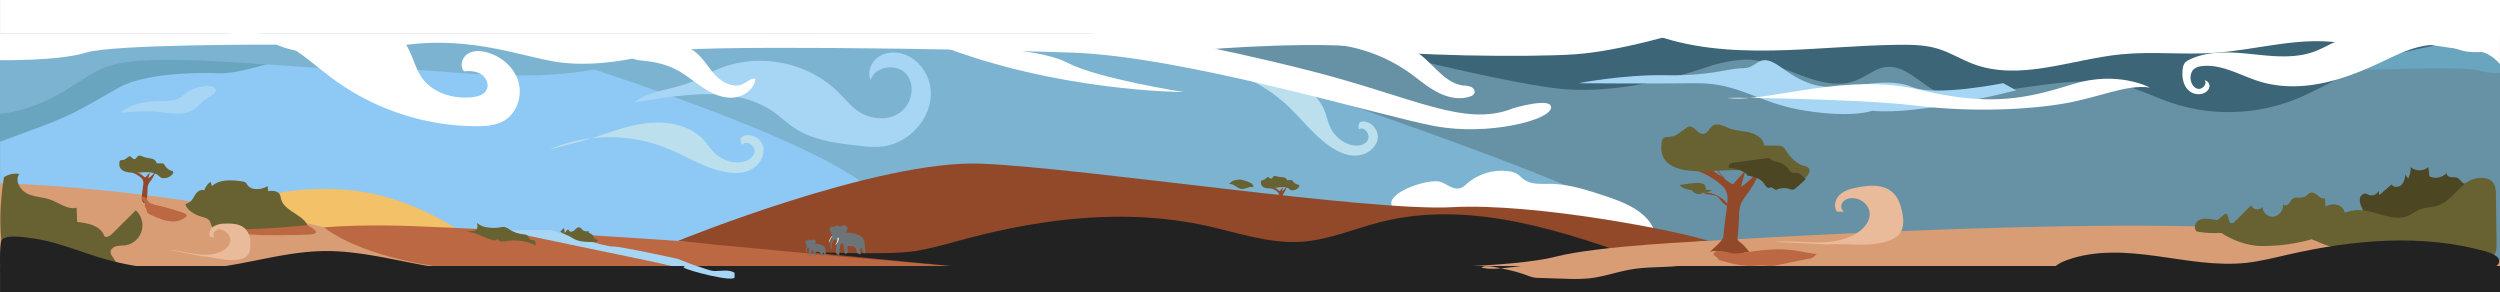 <svg xmlns="http://www.w3.org/2000/svg" viewBox="0 0 1283.02 149.87"><rect x="0" y="0" width="1283.02" height="149.87" fill="#333333" stroke="none"/><defs><style>.cls-1{fill:#8ec8f4;}.cls-2{fill:#7cb3d1;}.cls-3{fill:#6792a5;}.cls-4{fill:#f2c168;}.cls-5{fill:#fff;}.cls-6{fill:#4c4622;}.cls-7{fill:#d89d75;}.cls-8{fill:#a6d6f4;}.cls-9{fill:#686232;}.cls-10{fill:#bc6842;}.cls-11{fill:#3c6577;}.cls-12{fill:#924929;}.cls-13{fill:#6aa5bf;}.cls-14{fill:#bcdfed;}.cls-15{fill:#eabb9b;}.cls-16{fill:#222;}.cls-17{fill:#6d7477;}</style></defs><title>Fichier 2t</title><g id="Calque_2" data-name="Calque 2"><g id="Calque_1-2" data-name="Calque 1"><rect class="cls-1" x="0.02" y="17.38" width="1283" height="120"/><path class="cls-2" d="M246.63,17.38s184,53.43,206,85.79S843.68,127.1,843.68,127.1l182.28,1,158.92-4.9L1283,133.38V16.86Z"/><path class="cls-3" d="M582.63,17.38S822.37,93.22,849.17,118.71,1283,133.38,1283,133.38V16.86Z"/><path class="cls-4" d="M116.79,110.93s13.51-16.12,58-13.72,76.82,33.26,76.82,33.26-81.53-1.62-93.1-1.27-35.85-8.31-40.14-6.11S116.79,110.93,116.79,110.93Z"/><path class="cls-5" d="M739.68,93.48c3.19,1.26,6.24,4,9.55,3.12,1.59-.43,2.83-1.65,4.09-2.72a27,27,0,0,1,20.88-6,11.29,11.29,0,0,1,4.63,1.52c1.17.76,2.09,1.85,3.22,2.68,3.69,2.73,8.74,2.23,13.33,2.27,9.72.09,19.13,3.17,28.36,6.22,10.26,3.39,21.79,8,25.43,18.14q-46.15-6.79-92.79-9.45-11.44-.65-22.89-1c-4-.14-15.77,1.61-18.64-1.89C709.25,99.5,733.49,91,739.68,93.48Z"/><path class="cls-6" d="M1213.49,99.39c.77-.19,1.5.35,2.23.65a4,4,0,0,0,5.07-2.26l.28,2.37,6.32-5.53c.94,1.77,3.76,1.59,5.15.14s1.73-3.57,2-5.55a3.89,3.89,0,0,0,1.42,2.35,13,13,0,0,0,1.24-5.76,7.07,7.07,0,0,0,9.07-.06l.51,4.72a7.43,7.43,0,0,0,8.94-1.84c-.46,1.12.9,2.18,2.11,2.31s2.52-.14,3.56.49c1.51.91,2.64,3.57,4.1,2.59a13.59,13.59,0,0,1-4,9.46,29.48,29.48,0,0,1-8.66,5.91c-6.79,3.32-14.23,5.59-21.79,5.5-5.59-.07-11.67-1.46-16.34-4.66C1212.39,108.66,1208.54,100.58,1213.49,99.39Z"/><path class="cls-7" d="M0,94s82.57,2,166.23,22.67,155,20.67,155,20.67H0Z"/><path class="cls-8" d="M96.56,47.05c-1.42.93-2.66,2.14-4.14,3-2.94,1.67-6.49,1.71-9.87,1.8-7.34.19-15.3,1.08-20.65,6.12A92.55,92.55,0,0,1,84,57.73c5,.55,10.3,1.42,14.64-1,2.29-1.28,4-3.36,6-5.13,2.21-2,8.53-3.91,5.12-6.73C107,42.64,99,45.47,96.56,47.05Z"/><path class="cls-9" d="M2,91a10.75,10.75,0,0,1,7.92-1.7c-2.48,3.36.43,8.32,4.21,10.11s8.17,1.74,12.09,3.19c4.37,1.62,8.57,5.14,13.1,4l.27,7.32c5.55.54,12.27,2,13.94,7.3,1.28,1,3-.24,4.15-1.36l12-11.91a10.38,10.38,0,0,1-5.69,18,27.38,27.38,0,0,0-4.54.46c-1.46.43-2.86,1.72-2.7,3.24a4.62,4.62,0,0,0,.92,2l3.17,4.74c-19,.44-38.44.53-57.48,1C-.88,122.45-.33,106.33,2,91Z"/><path class="cls-10" d="M166.25,116.71s10.65-1.17,32.91-1,135.75,6.17,188.76,11.17,156.17,10.53,156.17,10.53H229.42S188.82,133.53,166.25,116.71Z"/><path class="cls-10" d="M108.85,116.32s11.4,4.73,31.74,4.39,26.85.58,17.26-5.21S108.85,116.32,108.85,116.32Z"/><path class="cls-9" d="M97.84,103.34c1.19-1.13,1.78-2.74,2.76-4s2.75-2.36,4.22-1.63a9.13,9.13,0,0,1,3.18-4.4,5.82,5.82,0,0,1,.67,2.29c4-3.77,10.25-3.25,15.69-2.49a3.47,3.47,0,0,1,1.6.5,6.72,6.72,0,0,1,1.19,1.56,5.34,5.34,0,0,0,3.8,1.82,10.14,10.14,0,0,0,6.4-1.51l.22,2.59c2.28-.26,5.16-.19,6.12,1.88a9.16,9.16,0,0,1,.47,1.88c1.45,6.44,10.66,7.86,13.69,13.72q-22.13,2.25-44.41,2.32c-1.68,0-3.62-.13-4.59-1.5-.62-.87-.66-2-1.23-2.94-.91-1.46-2.83-1.81-4.48-2.3-3.12-.93-7.13-3.18-8-6.4A8.77,8.77,0,0,0,97.84,103.34Z"/><path class="cls-11" d="M833.15,34.56c-3.57,22.78,46.1-8.1,68.69-3.48,17.53,3.59,35,16.88,51.49,9.88,4.79-2,9-5.72,14.13-6.48,12.36-1.84,21.1,13.37,33.5,14.93a32.64,32.64,0,0,0,8.56-.43l32.66-4.55c16.42-2.29,33.4-4.54,49.38-.12,7.52,2.08,14.57,5.58,21.94,8.15a93,93,0,0,0,64-1.29c11.14-4.39,21.34-10.91,32.55-15.13,23.41-8.8,49.88-7.06,73-16.63l-366.94-2S835.89,17.07,833.15,34.56Z"/><path class="cls-12" d="M347.88,123.66S450.59,81.71,503.92,84s198.67,24.67,241.33,22.33,118,12.56,131.33,17.28,30,13.72,30,13.72H505.92C485.92,137.38,347.88,123.66,347.88,123.66Z"/><path class="cls-7" d="M876.59,123.66s224.67-14.28,300.67-4.28,105.77,14,105.77,14v4H851.25A28.78,28.78,0,0,1,876.59,123.66Z"/><path class="cls-11" d="M878.48,33.53s-41.22,15.64-77.22,12.08-124-28.23-139.33-28.23H909.25Z"/><path class="cls-13" d="M1210,36s53.89-2,61.22,0S1283,37.44,1283,37.44V17.38S1210.14,28.69,1210,36Z"/><path class="cls-12" d="M886.56,102.54a11.31,11.31,0,0,0-.69-4.49,10,10,0,0,0-2.75-3.32,37.35,37.35,0,0,0-9.75-6.11c-2.4-1-5.12-2-6.36-4.28a10.11,10.11,0,0,1-.9-3.42l-.94-6.63c-.93,3,2.07,5.65,4.69,7.36L885.71,92a29.22,29.22,0,0,1-6.65-9,20.39,20.39,0,0,0,10.27,11.61l6.49-7.2-2.39,8.53a36.14,36.14,0,0,0,10.7-11,48.12,48.12,0,0,1-7,14c-1.49,2-3.17,4-3.95,6.44a19.38,19.38,0,0,0-.69,5.29c-.11,2.83-.55,27.78-7.23,17.24C882.79,124,886.64,107.57,886.56,102.54Z"/><path class="cls-9" d="M874.21,68.69c2.18-.2,3-3,4.84-4.19,2.62-1.69,5.91.38,8.82,1.47,3.26,1.23,6.86,1.19,10.24,2.06s6.84,3.15,7.29,6.61l6.89.12a5.22,5.22,0,0,1,2.39.42,5.55,5.55,0,0,1,1.83,2c2.31,3.54,5.39,6.91,9.48,8a4.32,4.32,0,0,1,2.21,1c1,1.14.23,3-.78,4.15a15.86,15.86,0,0,1-13.75,5.27,7.16,7.16,0,0,1-2.87-.89,13.22,13.22,0,0,1-2.12-1.89c-6.63-6.4-17.1-5.66-26.31-5.25-9,.4-30.61,2.57-29.77-12.69.35-6.37,2.42-3.64,6.87-5.23,1.65-.59,6.46-4.63,7.19-4.71C869.9,64.57,871.16,69,874.21,68.69Z"/><path class="cls-12" d="M73.56,94a4.12,4.12,0,0,0-.25-1.64,3.66,3.66,0,0,0-1-1.21,13.62,13.62,0,0,0-3.55-2.23,4.31,4.31,0,0,1-2.32-1.56,3.69,3.69,0,0,1-.33-1.25l-.34-2.42c-.34,1.09.75,2.06,1.71,2.68l5.78,3.77a10.65,10.65,0,0,1-2.42-3.3,7.43,7.43,0,0,0,3.74,4.23l2.37-2.62-.87,3.11a13.17,13.17,0,0,0,3.9-4,17.54,17.54,0,0,1-2.56,5.12A8.86,8.86,0,0,0,76,95,7.06,7.06,0,0,0,75.72,97c0,1-.2,10.13-2.64,6.28C72.19,101.83,73.59,95.82,73.56,94Z"/><path class="cls-9" d="M69.06,81.65c.79-.07,1.1-1.09,1.76-1.53,1-.62,2.15.14,3.22.54a35.51,35.51,0,0,0,3.73.75,3.3,3.3,0,0,1,2.66,2.41l2.51,0a1.9,1.9,0,0,1,.87.15,2,2,0,0,1,.67.74,6.39,6.39,0,0,0,3.45,2.91,1.58,1.58,0,0,1,.81.35c.38.42.08,1.09-.29,1.51a5.78,5.78,0,0,1-5,1.92,2.61,2.61,0,0,1-1-.32,4.82,4.82,0,0,1-.77-.69c-2.42-2.33-6.23-2.06-9.59-1.91s-11.16.94-10.85-4.62c.13-2.32.88-1.33,2.5-1.91.6-.21,2.35-1.69,2.62-1.72C67.49,80.15,67.95,81.75,69.06,81.65Z"/><path class="cls-10" d="M74.31,104.15c.07.51-.07,1,0,1.5.14.67.68,1.37.86,2s.06,1.19.75,1.78a7.14,7.14,0,0,0,1.56.87,50.81,50.81,0,0,0,5.78,2.35,19,19,0,0,0,6.26,1,9.47,9.47,0,0,0,5.66-2.21c.38-.28.77-.59.61-1-.24-.61-1.52-1.13-2.65-1.52-4-1.36-8.07-2.53-12.23-3.5-1.64-.38-3.5-.83-4.44-1.66-.71-.62-1.49-2.93-3.25-2.72C71.77,101.26,74.23,103.56,74.31,104.15Z"/><path class="cls-13" d="M113.25,37.63S77.62,35.75,61.1,44.9,39.82,58,19.92,65.38L0,72.71V53.38s29.9-15.67,44.23-19.67,47-12,62.67-8.17,35,5.84,35,5.84S122.59,37.78,113.25,37.63Z"/><path class="cls-2" d="M0,17.38v41s14.94-.63,33.59-12S53.25,30.71,87.92,30.71,187.79,38.19,202.59,36s70.67,9,112-2.67,62.67-16,83-16Z"/><path class="cls-8" d="M960.74,56.85s-9.4,3.81-34,0-34-14.47-56.64-14.14-60,0-60,0,22.67-4.54,45.33-4.11S886.72,35,894.72,35s7.33-9.33,20,0,20.67,10,30,9.68,24.67-5,36.67,0,46.67-2,46.67-2l6.67,3.66S984.76,59.33,960.74,56.85Z"/><path class="cls-8" d="M257.43,118.14s68,14.24,75.49,15.74,15,3.53,15,3.53h11.54l-11.54-4.53s-30.12-6.65-33.29-6.33-31.67-8.41-31.67-8.41Z"/><path class="cls-9" d="M289.48,117.1a6,6,0,0,1,.21,2.28c.48,0,.74-.54,1-.95s.81-.79,1.16-.47a1.76,1.76,0,0,1,.27.46c.53.91,1.95.42,2.71-.31s1.64-1.68,2.65-1.38c.75.22,1.12,1.05,1.76,1.51a4,4,0,0,0,2.9.36.82.82,0,0,0,.37,1c.31.21.7.3,1,.5a4.9,4.9,0,0,1,1.34,1.73,2,2,0,0,0,1.76,1.11.69.69,0,0,1-.24,1,2,2,0,0,1-1.08.23c-3.8.08-7.82.11-11.12-1.78C292,121,289.7,120.1,287.57,119,287.7,118.63,289.43,116.93,289.48,117.1Z"/><path class="cls-9" d="M271.9,122.7c-.5-.66-.78-1.51-1.48-2a4,4,0,0,0-1.79-.43,16,16,0,0,1-7.08-2.45,7,7,0,0,0-2.8-1.36,6.67,6.67,0,0,0-1.94.18,19.83,19.83,0,0,1-7,0,9.07,9.07,0,0,1-5-2.27c.31,1.37.45,3.15-.78,3.82a3.26,3.26,0,0,1-1.26.29l-5.93.56c5.48-1.06,10.6,2.73,16,4.14a3,3,0,0,0,1.73.08,1.16,1.16,0,0,0,.8-1.36,2.06,2.06,0,0,0,1.71,2,7.15,7.15,0,0,0,2.8-.15,25.1,25.1,0,0,1,14.95,2.12c.46.22-.27-2.2-.52-2.46C273.91,122.89,272.65,123.7,271.9,122.7Z"/><path class="cls-8" d="M396.11,56.79c4,2.69,7.39,6.09,11.37,8.75,9.77,6.5,21.93,8,33.59,9.27a49.74,49.74,0,0,0,12.21.35,28.18,28.18,0,0,0,12.94-5.47c7-5.21,11.74-13.65,11.47-22.36s-6.1-17.26-14.46-19.7c-4.27-1.25-9.16-.82-12.74,1.82s-5.42,7.7-3.71,11.8c2.08-7.28,13.34-9,18.3-3.25s2.9,15.55-3.32,19.86-15.1,3.48-21.34-.8c-3.91-2.68-6.89-6.47-10.27-9.81-15.83-15.65-41.38-20.49-61.83-11.7-5.13,2.2-9.92,5.16-15.14,7.13-9.21,3.48-19.8,3.91-27.68,9.82C348.27,49.14,375.49,43.37,396.11,56.79Z"/><path class="cls-14" d="M281.88,76.76a78.93,78.93,0,0,1,60-.83c9.66,3.87,18.6,9.69,28.73,12,4.8,1.12,10,1.38,14.47-.76s7.72-7.2,6.55-12-7.78-7.67-11.49-4.44a4.87,4.87,0,0,0,.82,3.65c1.92-2.81,6.93.44,6.22,3.76s-4.55,5-7.94,5.15A17.09,17.09,0,0,1,367,78.78c-2.16-2-3.75-4.6-5.75-6.8-8.13-8.92-21.8-10.38-33.66-8.12s-22.95,7.54-34.76,10"/><path class="cls-14" d="M604,33.15a78.93,78.93,0,0,1,56.35,20.67c7.64,7.07,13.91,15.69,22.53,21.52,4.08,2.76,8.88,4.87,13.78,4.46s9.78-4,10.4-8.85-4.53-9.95-9.15-8.25a4.87,4.87,0,0,0-.54,3.7c2.8-1.94,6.32,2.89,4.46,5.74s-6,3.06-9.26,2a17.09,17.09,0,0,1-9.77-8.64c-1.29-2.68-1.86-5.64-2.94-8.41-4.4-11.23-16.66-17.48-28.53-19.61s-24.13-1.16-36-3.09"/><path class="cls-15" d="M910.57,124.15c7.36-.68,14.77.27,22.16.25s15.11-1.13,21.15-5.4c3.17-2.24,5.91-5.73,5.65-9.61-.29-4.37-4.68-7.81-9.06-7.72a6,6,0,0,0-4.83,2.16c-1.06,1.49-.84,3.91.76,4.79h-3.64c-2-2.63-.84-6.63,1.61-8.83s5.8-3,9-3.62c6.14-1.17,13.23-1.64,17.88,2.54,2.89,2.59,4.21,6.5,5,10.3s.94,8.34-1.65,11.33a11.84,11.84,0,0,1-5,3.11c-10,3.69-21.09,1.25-31.71,2"/><path class="cls-15" d="M86.65,128.23c4.6.24,9.09,1.49,13.65,2.14s9.42.66,13.53-1.44c2.16-1.1,4.16-3,4.35-5.42.21-2.72-2.19-5.24-4.9-5.58a3.74,3.74,0,0,0-3.17.9,2.11,2.11,0,0,0,0,3l-2.24-.33c-1-1.8.08-4.17,1.78-5.3a11.37,11.37,0,0,1,5.89-1.43c3.89-.17,8.31.18,10.8,3.17,1.55,1.86,2,4.39,2.14,6.8s-.17,5.23-2,6.84a7.38,7.38,0,0,1-3.35,1.48c-6.49,1.38-13.12-1.12-19.75-1.59"/><path class="cls-9" d="M1176.79,110c4.52-1.41,10-4,9.95-8.72-2.65,4.29,2.87,9.55,7.91,9.58s9.75-2.66,14.79-3c9.09-.58,18.4,6.53,26.7,2.78,1.85-.83,3.45-2.16,5.32-3,3.12-1.34,6.7-1.11,9.91-2.22,5.57-1.93,9-7.44,13.57-11.13s12.87-4.69,15.26.7a12.18,12.18,0,0,1,.72,4.8l.35,24.9c0,2.1,0,4.34-1.15,6.09-1.86,2.79-5.76,3.13-9.11,3.15a412.19,412.19,0,0,1-56.5-3.53,100.35,100.35,0,0,1-17.94-3.63c-7.36-2.39-14.24-6.28-21.8-7.93-15.44-3.38-31.7,2.91-47.23,0-1.94-1.29-1.14-4.6.87-5.77s4.52-.87,6.82-.53c6.86,1,15,3.6,21.87,3.21C1163.6,115.4,1170.58,111.87,1176.79,110Z"/><path class="cls-16" d="M421,130c-16.35-1.62,33,1.57,49.17-1.21,8.91-1.53,17.59-4.13,26.33-6.44,39.88-10.57,82.13-15.37,122.43-6.53,16.32,3.58,32.55,9.39,49.22,8.24,14-1,27.17-6.8,40.8-10.22C755,102.32,803,118.73,847.61,134.93l3.64,2.45-351.58.25S432.74,131.22,421,130Z"/><path class="cls-17" d="M429,128.14a3.62,3.62,0,0,0,.17,1.9,1.19,1.19,0,0,0,1.6.61,18.52,18.52,0,0,1,.6-4.89c.12-.45.41-1,.87-.92s.53.53.6.91l.83,4.44c.71.42,1.47-.61,1.43-1.44s-.43-1.71-.05-2.45c1.53-.16,3.46-.11,4.13,1.27.33.68.24,1.55.71,2.14a2.83,2.83,0,0,0,1.71.82,1.63,1.63,0,0,0,0-1.37,2.24,2.24,0,0,1-.16-1.38c.15-.45.82-.72,1.1-.34a2.57,2.57,0,0,0,1.59,2.68l-.4-5a6.39,6.39,0,0,0-.42-2.14,4.7,4.7,0,0,0-2-2c-2.31-1.35-5.08-1.56-7.75-1.74a1.85,1.85,0,1,0-1.14-3.51,7.57,7.57,0,0,1-1,.39c-.9.16-1.88-.67-2.67-.21-.27.15-.47.44-.77.49s-.54-.12-.81-.16c-.69-.11-1.3.59-1.35,1.29a3.7,3.7,0,0,0,.63,2,4.12,4.12,0,0,1,.68,2,6.08,6.08,0,0,1-.57,1.91,5.87,5.87,0,0,0,.39,4.77,10.77,10.77,0,0,1,.11-3.27c.21-.87,1.16-2.85,2.1-1.66C429.69,123.93,429,127.19,429,128.14Z"/><path class="cls-17" d="M415.1,130.18a2.09,2.09,0,0,0,.1,1.1.69.69,0,0,0,.92.35,10.68,10.68,0,0,1,.35-2.82c.07-.26.24-.58.5-.53s.3.3.35.52l.48,2.56c.41.25.85-.35.82-.83s-.25-1,0-1.41c.88-.09,2-.07,2.38.74.19.39.14.89.41,1.24a1.63,1.63,0,0,0,1,.47.94.94,0,0,0,0-.79,1.29,1.29,0,0,1-.09-.8c.09-.26.47-.41.64-.2a1.48,1.48,0,0,0,.92,1.55l-.23-2.9a3.69,3.69,0,0,0-.24-1.24,2.71,2.71,0,0,0-1.15-1.16,10.07,10.07,0,0,0-4.47-1,1.06,1.06,0,1,0-.66-2,4.37,4.37,0,0,1-.58.22c-.52.09-1.08-.38-1.54-.12-.15.09-.27.25-.44.28s-.31-.07-.47-.1c-.4-.07-.75.34-.78.74a2.13,2.13,0,0,0,.36,1.14,2.37,2.37,0,0,1,.39,1.13,3.51,3.51,0,0,1-.33,1.1,3.39,3.39,0,0,0,.22,2.75,6.21,6.21,0,0,1,.06-1.88c.12-.5.67-1.64,1.21-1C415.52,127.76,415.14,129.64,415.1,130.18Z"/><path class="cls-12" d="M656.36,100.06a2.9,2.9,0,0,0-.28-1.13,2.58,2.58,0,0,0-.78-.79,9.58,9.58,0,0,0-2.62-1.35,3,3,0,0,1-1.72-1,2.59,2.59,0,0,1-.31-.86l-.38-1.67c-.17.79.65,1.4,1.36,1.78l4.28,2.3a7.5,7.5,0,0,1-1.9-2.17A5.23,5.23,0,0,0,656.9,98l1.5-2L658,98.21a9.27,9.27,0,0,0,2.5-3A12.35,12.35,0,0,1,659,98.91a6.23,6.23,0,0,0-.87,1.73,5,5,0,0,0-.06,1.37c0,.73.46,7.11-1.47,4.56C655.87,105.64,656.49,101.34,656.36,100.06Z"/><path class="cls-9" d="M652.47,91.67c.55-.1.7-.83,1.15-1.18.63-.49,1.52,0,2.29.18a25,25,0,0,0,2.66.3,2.32,2.32,0,0,1,2,1.53l1.76-.12a1.34,1.34,0,0,1,.62.06,1.42,1.42,0,0,1,.51.48,4.5,4.5,0,0,0,2.6,1.84,1.11,1.11,0,0,1,.59.2c.29.27.12.76-.11,1.08a4.07,4.07,0,0,1-3.4,1.65,1.84,1.84,0,0,1-.75-.16,3.39,3.39,0,0,1-.58-.44C660,95.6,657.31,96,655,96.32s-7.77,1.33-7.89-2.59c0-1.64.54-1,1.64-1.49.41-.19,1.55-1.32,1.73-1.36C651.28,90.71,651.7,91.81,652.47,91.67Z"/><path class="cls-9" d="M636.24,92.42a5.55,5.55,0,0,0-5.44,2c2.29-.31,4,2.3,6.32,2.54,2.05.22,4.08-1.51,6-.86.42-.91-.56-1.83-1.45-2.29A17.16,17.16,0,0,0,634.93,92"/><path class="cls-9" d="M873.77,99.12a4.2,4.2,0,0,1-5.58-1.6A9.5,9.5,0,0,1,861.91,95a70.4,70.4,0,0,1,8.6-1.1,6.61,6.61,0,0,1,3.49.43,2.42,2.42,0,0,1,1.3,3l3.23.27a6.1,6.1,0,0,1-4.61,1.16"/><path class="cls-12" d="M881.36,100.92a14.84,14.84,0,0,1,1.71,1.91,15.2,15.2,0,0,0,3.58,3.09c.31-.61-.13-1.33-.58-1.85-2.7-3.07-7.54-5.74-11.74-5.15C874.84,100.18,879.71,99.54,881.36,100.92Z"/><path class="cls-12" d="M891.36,121.6c-.16,1.21,1,2.14,1.91,2.91a22.17,22.17,0,0,1,4.63,5.13c-3-.73-6.06,1.69-9,.89a18.31,18.31,0,0,0-2.8-.95c-.94-.1-1.87.26-2.81.18-1.2-.1-2.26-.89-3.46-.94a5.82,5.82,0,0,0-2.48.63l3.81-3.63c1.8-1.71,3.73-3.72,3.72-6.21"/><path class="cls-5" d="M428.62,125.68c.5-.1.81-.6,1.05-1a6,6,0,0,0,.77-1.9c0-.23,0-.88-.33-.86s-.24.79-.27,1.06A5.08,5.08,0,0,1,428.62,125.68Z"/><path class="cls-5" d="M426,122.6a3.1,3.1,0,0,0-.56,2.06,15.13,15.13,0,0,1,1.88-3.64C426.67,121.17,426.35,122,426,122.6Z"/><path class="cls-5" d="M1281.15,25.68c-5.77.88-11.72,1.76-17.38.32-2.24-.57-4.38-1.49-6.62-2.1-6-1.63-12.45-.88-18.4.93s-11.53,4.65-17.17,7.29c-9.67,4.53-19.66,8.54-30.12,10.64s-21.48,2.23-31.68-.9c-9.91-3-19.46-9.15-29.76-7.92a7.08,7.08,0,0,0-4.33,1.74,5.87,5.87,0,0,0-1.46,3.83c-.12,2.49,1.08,5.3,3.48,6s5.2-2.29,3.75-4.31a3,3,0,0,1,2,4.54c-2,3.37-7.41,3.34-10.27.63s-3.53-7.05-3-11a6.28,6.28,0,0,1,1-3,6.5,6.5,0,0,1,2.42-1.74c9.76-4.74,21.19-4,32-2.87s22,2.45,32.22-1.33c3.88-1.44,7.46-3.57,11.26-5.18a44.64,44.64,0,0,1,14.18-3.4l69.78-.46Z"/><path class="cls-9" d="M1142.14,109.58c2.19.26,1,5.15,3.16,5.13a2.29,2.29,0,0,0,1.47-.85l8.57-8.52c.67,2.45,4.74,2.86,5.89.59-.32,2.93,2.69,5.63,5.62,5.25a5.94,5.94,0,0,0,4.8-6.39c.56,1,2.14.61,2.9-.22s1.2-2,2.13-2.62c1.69-1.14,4.11-.06,6-.93,1.25-.59,2.09-2,3.45-2.2,2.66-.35,4.85,4.23,7.07,2.72l.24,4.53a7.6,7.6,0,0,1,7.43-.4c2.25,1.3,3.35,4.55,1.84,6.67a7.91,7.91,0,0,1-1.93,1.73c-5,3.56-10.06,7.17-15.86,9.14a93.6,93.6,0,0,1-26.42,3,42.68,42.68,0,0,1-18-6.35c-2.68-1.72-5.07-1.79-4.54-4.9C1136,114.51,1142.09,109.57,1142.14,109.58Z"/><path class="cls-7" d="M876.59,123.66s-56.17,2.34-78.17,8.06-80,5.91-80,5.91h141Z"/><path class="cls-10" d="M882,133.39c5.64,1.6,11.38,3.22,17.24,3.06,2-.06,4-.32,6-.2,1.12.07,2.23.26,3.34.27a20,20,0,0,0,4-.54l15.78-3.23a5.22,5.22,0,0,0,2.72-1.13c.65-.64,1.43-1.72,2.17-1.19-4.35-.33-8.61-1.42-12.94-2-7.77-1-15.67-.22-23.4,1a34.81,34.81,0,0,1-6.82.68c-2.43-.09-7.77-2.3-9.83-.76-.81.61-1,1-.72,1.81C879.38,130.45,882.91,133.65,882,133.39Z"/><path class="cls-6" d="M922.28,88.74c-1-.12-2.18.17-3.06-.38A4.47,4.47,0,0,1,918.07,87a9.93,9.93,0,0,0-6.36-4,5.46,5.46,0,0,1-2-.52c-.54-.33-.92-.89-1.49-1.15a3.41,3.41,0,0,0-1.88-.1l-16.32,2.22a4.48,4.48,0,0,0-2.2.7,1.54,1.54,0,0,0-.45,2.05A16.47,16.47,0,0,1,896.07,89l.66,1.07c3.11.56,6.52,1.31,8.38,3.86a10.87,10.87,0,0,0,1.52,2,1.73,1.73,0,0,0,2.3.12l2.52,1.47a9.21,9.21,0,0,1,7-.53,3.94,3.94,0,0,0,1.69.35,3.23,3.23,0,0,0,1.62-.93,57.32,57.32,0,0,0,5-4.62C925.26,90.94,924.16,89,922.28,88.74Z"/><rect class="cls-16" x="0.19" y="136.52" width="1282.83" height="13.35"/><path class="cls-16" d="M1275.63,129c-32.94-9.18-68.17-5.93-101.5,1.69-7,1.6-14,3.39-21.1,4.18-15.43,1.7-30.93-1.34-46.31-3.46s-31.47-3.23-46,2.09c-3.08,1.12-6.26,2.71-7.82,5.59,20.78,3.36,42,1.45,63-.31,11.87-1,23.79-1.94,35.68-1.23,7.42.44,14.79,1.52,22.2,2.11,9.83.77,19.7.67,29.56.56l32.62-.35c10.61-.11,21.23-.22,31.8-1.26,3.1-.3,11.81,0,14-2.6C1284.9,132.21,1278.86,130,1275.63,129Z"/><path class="cls-16" d="M52,132.42a142.68,142.68,0,0,0,57.21,5c19.07-2.22,37.68-8.29,56.88-8.57,30.74-.45,61,14,91.37,9.1-3.46,4.69-10,5.47-15.86,5.81-44.17,2.53-88.46,1.82-132.7,1.11-21.14-.34-42.31-.68-63.31-3.16-8.27-1-16.53-2.28-24.85-2.28-6.19,0-12.41.73-18.55,0L2,133.84c.53,2,.3,5.1-1.78,5.06C0,138.89-.38,124.34,1,123c2.89-2.81,12.2-1.14,15.78-.66C29,124,40.33,128.93,52,132.42Z"/><path class="cls-8" d="M377,142.21V140c-3-1.91-6.95-.81-10.52-.93-4.32-.14-12.5-5.6-15.78-1.86C352.77,138.92,377.05,145.13,377,142.21Z"/><path class="cls-5" d="M1201.19,22c-21.42-3.29-43,3.63-64.58,5.11-16.06,1.1-32.25-.83-48.26.79-25.52,2.58-51.82,13.95-75.82,4.88-6.05-2.29-11.61-5.8-17.79-7.71-6.38-2-13.16-2.14-19.84-2.08-43.27.37-88.31,9.47-128.68-6.13h374.51Z"/><path class="cls-5" d="M1203.85,16.86H1283v16s-4.89-5.88-10.39-6.31-27.15-3.93-29.2-3.93S1203.85,16.86,1203.85,16.86Z"/><path class="cls-5" d="M1103.27,44.92s-16.39-8.94-39.55-1.7-42.21,11.7-78.47,2.87S910.37,51.42,890,50.53s62.17-.14,92.54,3.61,60,2,77.65-1.17S1091.2,43.26,1103.27,44.92Z"/><path class="cls-5" d="M116,17.75c10-3.42,21.12-.49,30.28,4.7s16.93,12.47,25.46,18.65a125.26,125.26,0,0,0,72.6,23.68c4.94,0,10.1-.33,14.36-2.83,6.61-3.89,9.5-12.71,7.34-20.07s-8.72-13-16.13-15c-3.34-.9-7.14-1.08-10,.82s-4.12,6.43-1.72,8.92c3.08-.32,6.38-.1,8.94,1.64s4,5.38,2.47,8.07c-1.36,2.4-4.38,3.22-7.12,3.53-9.93,1.13-21-2.24-26.4-10.65-4.84-7.5-5.74-19-14.21-21.77Z"/><path class="cls-7" d="M783.71,141.33a21.94,21.94,0,0,0,3.08,1,19.09,19.09,0,0,0,3.14.29q6.81.25,13.62.44a88.07,88.07,0,0,0,12.22-.23c7.39-.82,14.47-3.45,21.82-4.64,11-1.78,22.43-.34,33.13-3.4,2.06-.59,4.44-1.83,4.46-4a3.61,3.61,0,0,0-2.13-3.06,10.09,10.09,0,0,0-3.81-.83c-21.57-1.7-43.16,2-64.48,5.63l-12.43,2.13c-5.27.9-10.55,1.81-15.87,2.38-4.94.53-11.28,1.57-16.11.27,1.57-1.76,9,.27,11.3.7A76.4,76.4,0,0,1,783.71,141.33Z"/><path class="cls-5" d="M0,17.38H582.63S618.34,22.59,672,36.23,751.62,65.58,776.44,55.6c0,0,20.88-6.27,19.54,0s-32.34,14.09-59.34,9.18S608.91,29.07,550.27,27s-196.61-4.09-210.44-.42-34.9,8.11-54.05,5.22-48-15.14-86.62-7.23-57.24-1.66-57.24-1.66-83.79-.3-97.79,4.1S0,30.87,0,30.87Z"/><path class="cls-5" d="M480.75,22.75s51,1,66.84,9.34,59.83,15.13,59.83,15.13S542.75,47.22,480.75,22.75Z"/><path class="cls-5" d="M861.91,16.86H559.3s41.1,11.81,51.33,9.68S686.39,21,702,24.87s83.17,4.61,106.25,3S861.91,16.86,861.91,16.86Z"/><path class="cls-5" d="M348.62,36.59c4.58,2.66,8.61,6.18,13.08,9s9.67,5,14.94,4.5,10.48-4.38,11.08-9.65c-2.26-.45-4.17,1.55-6.22,2.59-4.71,2.4-10.51-.4-14.16-4.22s-6.21-8.68-10.34-12c-5.49-4.37-12.92-5.31-19.93-5.45-3.48-.07-7.05,0-10.27,1.36-8.68,3.57-4.42,7.76,2.31,8.33C336.06,31.68,342.52,33.05,348.62,36.59Z"/><path class="cls-5" d="M661.48,23.71A81.52,81.52,0,0,1,723,37.1c4.8,3.4,9.25,7.34,14.44,10.09s11.42,4.25,17,2.34a3.44,3.44,0,0,0,2.24-1.69c.5-1.25-.46-2.67-1.68-3.24a12.69,12.69,0,0,0-3.95-.71c-10.42-1.24-16.18-12.72-25.29-17.94-13.31-7.63-30.71-.51-45.2-5.55"/><rect class="cls-5" x="0.02" width="1283" height="17.38"/></g></g></svg>